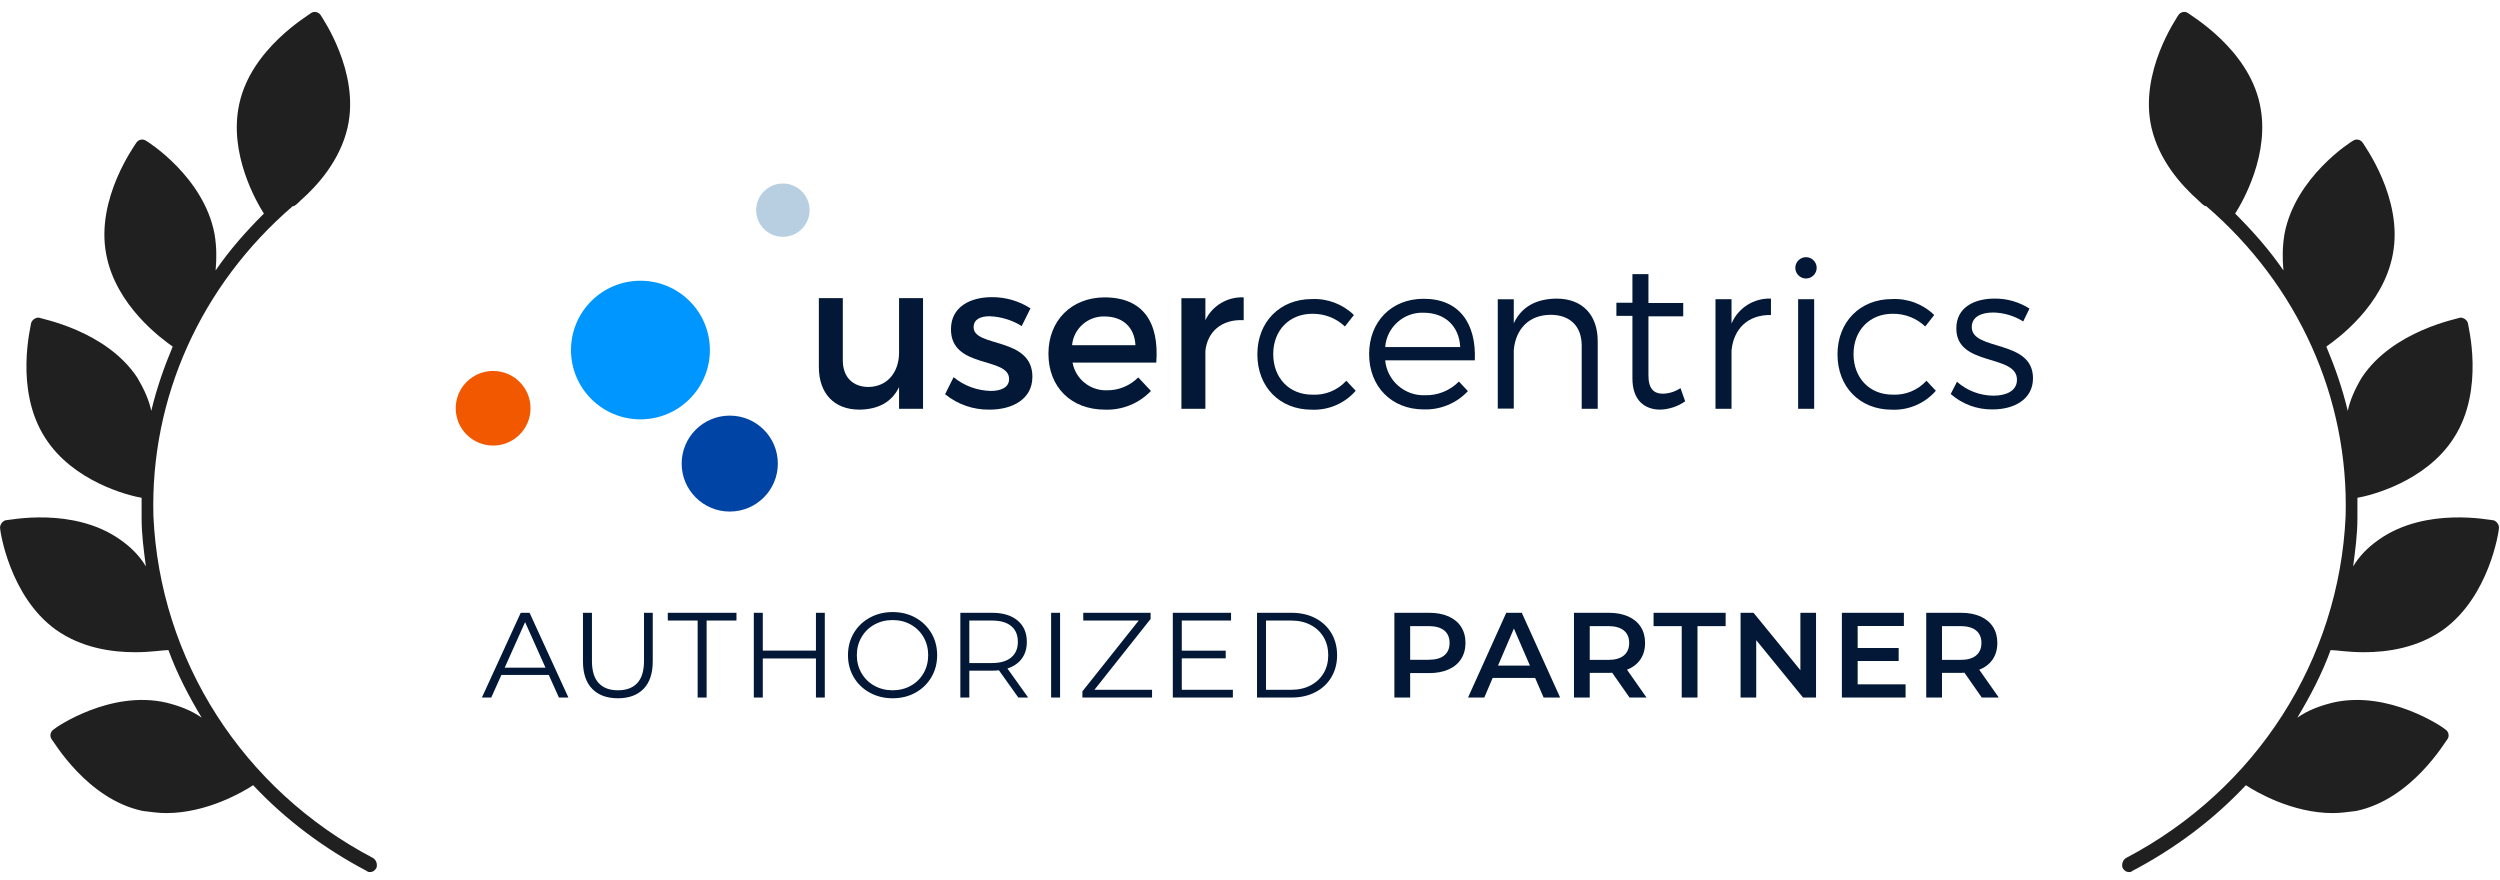 <svg xmlns="http://www.w3.org/2000/svg" width="162" height="57" viewBox="0 0 162 57" fill="none"><path d="M153.178 42.264C154.707 42.264 156.653 41.986 158.321 40.804C161.309 38.65 161.934 34.411 161.934 34.202C161.934 33.994 161.795 33.785 161.587 33.716C161.378 33.716 157.209 32.812 154.151 34.967C153.456 35.453 152.9 36.009 152.483 36.704C152.622 35.662 152.761 34.619 152.761 33.577C152.761 33.16 152.761 32.673 152.761 32.257C153.595 32.117 157.209 31.214 159.016 28.365C161.031 25.238 159.919 21.068 159.919 20.929C159.85 20.72 159.641 20.581 159.433 20.581C159.294 20.651 155.054 21.415 153.039 24.473C152.622 25.168 152.275 25.933 152.136 26.627C151.788 25.168 151.302 23.778 150.746 22.458C151.441 21.971 154.429 19.817 155.054 16.481C155.749 12.867 153.178 9.393 153.109 9.254C152.97 9.045 152.692 8.976 152.483 9.115C152.344 9.184 148.73 11.477 148.035 15.161C147.896 15.995 147.896 16.759 147.966 17.524C147.062 16.203 146.02 15.022 144.839 13.84C145.325 13.076 147.132 9.949 146.437 6.752C145.673 3.138 141.92 0.984 141.781 0.845C141.572 0.706 141.294 0.775 141.155 0.984C141.086 1.123 138.584 4.667 139.418 8.281C139.905 10.366 141.294 11.964 142.476 13.006C142.615 13.145 142.754 13.284 142.893 13.354H142.962C148.939 18.497 152.205 25.794 151.997 33.438C151.58 42.75 146.229 51.159 137.75 55.607C137.542 55.746 137.472 56.024 137.542 56.232C137.611 56.371 137.75 56.51 137.959 56.51C138.028 56.51 138.098 56.51 138.167 56.441C140.947 54.981 143.449 53.105 145.534 50.881C146.159 51.298 148.522 52.688 151.163 52.688C151.649 52.688 152.136 52.618 152.692 52.549C156.305 51.785 158.46 48.032 158.599 47.893C158.738 47.684 158.668 47.406 158.46 47.267C158.321 47.128 154.776 44.696 151.163 45.53C150.329 45.739 149.564 46.017 148.869 46.503C149.703 45.113 150.468 43.654 151.024 42.125C151.371 42.125 152.136 42.264 153.178 42.264Z" fill="#202020"></path><path d="M31.832 45.201L32.492 43.734H35.559L36.219 45.201H36.833L34.317 39.709H33.743L31.227 45.201H31.832ZM35.347 43.263H32.705L34.026 40.313L35.347 43.263ZM40.041 45.248C40.754 45.248 41.308 45.044 41.704 44.636C42.1 44.228 42.298 43.634 42.298 42.855V39.709H41.731V42.832C41.731 43.47 41.587 43.946 41.299 44.259C41.011 44.573 40.591 44.73 40.041 44.73C39.496 44.73 39.079 44.573 38.791 44.259C38.502 43.946 38.358 43.47 38.358 42.832V39.709H37.776V42.855C37.776 43.634 37.976 44.228 38.374 44.636C38.772 45.044 39.328 45.248 40.041 45.248ZM45.789 45.201V40.211H47.723V39.709H43.273V40.211H45.207V45.201H45.789ZM49.429 45.201V42.667H52.873V45.201H53.447V39.709H52.873V42.157H49.429V39.709H48.847V45.201H49.429ZM57.843 45.248C58.388 45.248 58.879 45.128 59.317 44.887C59.755 44.646 60.099 44.313 60.351 43.887C60.602 43.461 60.728 42.983 60.728 42.455C60.728 41.927 60.602 41.45 60.351 41.023C60.099 40.597 59.755 40.264 59.317 40.023C58.879 39.782 58.388 39.662 57.843 39.662C57.297 39.662 56.803 39.784 56.36 40.027C55.917 40.27 55.572 40.603 55.322 41.027C55.074 41.451 54.949 41.927 54.949 42.455C54.949 42.983 55.074 43.459 55.322 43.883C55.572 44.306 55.917 44.64 56.36 44.883C56.803 45.126 57.297 45.248 57.843 45.248ZM57.843 44.73C57.407 44.73 57.013 44.632 56.659 44.436C56.305 44.24 56.028 43.968 55.826 43.62C55.624 43.272 55.523 42.884 55.523 42.455C55.523 42.026 55.624 41.638 55.826 41.29C56.028 40.942 56.305 40.67 56.659 40.474C57.013 40.278 57.407 40.18 57.843 40.18C58.278 40.18 58.671 40.278 59.022 40.474C59.373 40.67 59.648 40.942 59.848 41.29C60.047 41.638 60.146 42.026 60.146 42.455C60.146 42.884 60.047 43.272 59.848 43.62C59.648 43.968 59.373 44.24 59.022 44.436C58.671 44.632 58.278 44.73 57.843 44.73ZM62.812 45.201V43.459H64.29C64.442 43.459 64.589 43.451 64.731 43.436L65.989 45.201H66.626L65.281 43.318C65.684 43.187 65.995 42.974 66.213 42.679C66.43 42.383 66.539 42.021 66.539 41.592C66.539 41.006 66.34 40.546 65.941 40.211C65.543 39.877 64.993 39.709 64.29 39.709H62.23V45.201H62.812ZM64.274 42.965H62.812V40.211H64.274C64.82 40.211 65.236 40.33 65.525 40.568C65.813 40.806 65.957 41.148 65.957 41.592C65.957 42.026 65.813 42.364 65.525 42.604C65.236 42.845 64.82 42.965 64.274 42.965ZM68.693 45.201V39.709H68.112V45.201H68.693ZM74.653 45.201V44.699H70.919L74.559 40.109V39.709H70.195V40.211H73.789L70.14 44.801V45.201H74.653ZM79.89 45.201V44.699H76.58V42.659H79.426V42.165H76.58V40.211H79.772V39.709H75.998V45.201H79.89ZM83.696 45.201C84.278 45.201 84.791 45.084 85.237 44.852C85.683 44.619 86.029 44.295 86.275 43.879C86.521 43.463 86.644 42.989 86.644 42.455C86.644 41.922 86.521 41.447 86.275 41.031C86.029 40.615 85.683 40.291 85.237 40.058C84.791 39.826 84.278 39.709 83.696 39.709H81.455V45.201H83.696ZM83.664 44.699H82.037V40.211H83.664C84.147 40.211 84.569 40.307 84.93 40.498C85.292 40.688 85.573 40.953 85.772 41.29C85.971 41.627 86.07 42.016 86.07 42.455C86.07 42.894 85.971 43.283 85.772 43.62C85.573 43.957 85.292 44.221 84.93 44.412C84.569 44.603 84.147 44.699 83.664 44.699ZM91.378 45.201V43.616H92.62C93.097 43.616 93.513 43.538 93.867 43.381C94.22 43.224 94.492 42.998 94.68 42.702C94.869 42.407 94.963 42.06 94.963 41.663C94.963 41.26 94.869 40.912 94.68 40.619C94.492 40.326 94.22 40.101 93.867 39.944C93.513 39.788 93.097 39.709 92.62 39.709H90.356V45.201H91.378ZM92.573 42.753H91.378V40.572H92.573C93.019 40.572 93.357 40.666 93.588 40.855C93.818 41.043 93.933 41.312 93.933 41.663C93.933 42.013 93.818 42.282 93.588 42.471C93.357 42.659 93.019 42.753 92.573 42.753ZM96.182 45.201L96.725 43.93H99.477L100.027 45.201H101.097L98.612 39.709H97.605L95.129 45.201H96.182ZM99.139 43.13H97.071L98.101 40.729L99.139 43.13ZM103.015 45.201V43.6L104.296 43.6C104.372 43.6 104.429 43.597 104.47 43.593L105.594 45.201H106.695L105.429 43.396C105.806 43.25 106.096 43.028 106.298 42.73C106.5 42.431 106.601 42.076 106.601 41.663C106.601 41.26 106.506 40.912 106.318 40.619C106.129 40.326 105.858 40.101 105.504 39.944C105.15 39.788 104.734 39.709 104.257 39.709H101.993V45.201H103.015ZM104.21 42.761H103.015V40.572H104.21C104.656 40.572 104.994 40.666 105.225 40.855C105.455 41.043 105.571 41.312 105.571 41.663C105.571 42.013 105.455 42.284 105.225 42.475C104.994 42.666 104.656 42.761 104.21 42.761ZM109.997 45.201V40.572H111.822V39.709H107.151V40.572H108.975V45.201H109.997ZM113.803 45.201V41.482L116.838 45.201H117.679V39.709H116.665V43.428L113.63 39.709H112.789V45.201H113.803ZM123.482 45.201V44.346H120.376V42.832H123.034V41.992H120.376V40.564H123.372V39.709H119.354V45.201H123.482ZM125.841 45.201V43.6L127.123 43.6C127.198 43.6 127.255 43.597 127.296 43.593L128.42 45.201H129.521L128.255 43.396C128.633 43.25 128.922 43.028 129.124 42.73C129.326 42.431 129.427 42.076 129.427 41.663C129.427 41.26 129.332 40.912 129.144 40.619C128.955 40.326 128.684 40.101 128.33 39.944C127.976 39.788 127.561 39.709 127.084 39.709H124.819V45.201H125.841ZM127.036 42.761H125.841V40.572H127.036C127.482 40.572 127.82 40.666 128.051 40.855C128.281 41.043 128.397 41.312 128.397 41.663C128.397 42.013 128.281 42.284 128.051 42.475C127.82 42.666 127.482 42.761 127.036 42.761Z" fill="#021836"></path><path d="M59.813 26.489H58.259V25.086C57.774 26.085 56.874 26.53 55.694 26.544C54.049 26.544 53.062 25.491 53.062 23.781V19.321H54.614V23.349C54.614 24.427 55.251 25.076 56.289 25.076C57.532 25.049 58.259 24.095 58.259 22.841V19.321H59.813V26.489Z" fill="#021836"></path><path d="M66.775 19.981L66.207 21.128C65.582 20.74 64.865 20.521 64.129 20.493C63.524 20.493 63.091 20.696 63.091 21.208C63.091 22.527 66.899 21.816 66.899 24.413C66.899 25.881 65.587 26.544 64.129 26.544C63.079 26.563 62.056 26.209 61.242 25.546L61.793 24.441C62.476 25.003 63.331 25.317 64.216 25.332C64.877 25.332 65.39 25.101 65.39 24.562C65.39 23.094 61.609 23.916 61.623 21.329C61.623 19.874 62.89 19.256 64.268 19.256C65.156 19.249 66.028 19.501 66.775 19.981Z" fill="#021836"></path><path d="M74.927 23.498H69.502C69.695 24.561 70.65 25.329 71.732 25.291C72.493 25.299 73.225 24.997 73.757 24.455L74.581 25.333C73.81 26.141 72.728 26.583 71.611 26.545C69.395 26.545 67.938 25.074 67.938 22.918C67.938 20.763 69.437 19.281 71.569 19.27C74.093 19.27 75.121 20.911 74.927 23.498ZM73.577 22.369C73.522 21.208 72.753 20.507 71.58 20.507C70.499 20.47 69.566 21.294 69.471 22.369H73.577Z" fill="#021836"></path><path d="M78.109 20.748C78.562 19.803 79.543 19.219 80.591 19.27V20.748C79.148 20.669 78.23 21.518 78.109 22.745V26.489H76.555V19.322H78.109V20.748Z" fill="#021836"></path><path d="M87.733 20.413L87.151 21.156C86.58 20.614 85.817 20.318 85.029 20.334C83.557 20.334 82.505 21.398 82.505 22.945C82.505 24.493 83.543 25.574 85.029 25.574C85.864 25.623 86.678 25.291 87.241 24.672L87.85 25.322C87.137 26.141 86.087 26.593 85.001 26.548C82.924 26.548 81.477 25.076 81.477 22.962C81.477 20.849 82.948 19.38 85.001 19.38C86.015 19.33 87.006 19.705 87.733 20.413Z" fill="#021836"></path><path d="M95.567 23.349H89.761C89.877 24.661 91.021 25.664 92.34 25.611C93.164 25.633 93.962 25.311 94.538 24.723L95.12 25.345C94.382 26.134 93.338 26.566 92.257 26.53C90.18 26.53 88.719 25.058 88.719 22.945C88.719 20.83 90.18 19.362 92.24 19.362C94.538 19.349 95.674 20.938 95.567 23.349ZM94.622 22.488C94.552 21.128 93.635 20.264 92.243 20.264C90.958 20.218 89.853 21.209 89.761 22.488H94.622Z" fill="#021836"></path><path d="M103.532 22.11V26.49H102.494V22.393C102.494 21.142 101.739 20.4 100.482 20.4C99.076 20.4 98.215 21.329 98.093 22.676V26.476H97.055V19.391H98.093V20.952C98.592 19.875 99.551 19.363 100.863 19.35C102.535 19.35 103.532 20.4 103.532 22.11Z" fill="#021836"></path><path d="M109.198 26.006C108.726 26.336 108.168 26.523 107.591 26.544C106.553 26.544 105.781 25.923 105.781 24.524V20.468H104.742V19.619H105.781V17.764H106.819V19.636H109.073V20.5H106.819V24.327C106.819 25.19 107.166 25.512 107.761 25.512C108.166 25.5 108.56 25.374 108.897 25.149L109.198 26.006Z" fill="#021836"></path><path d="M112.203 20.965C112.634 19.951 113.655 19.306 114.758 19.349V20.413C113.259 20.385 112.334 21.314 112.203 22.717V26.489H111.164V19.39H112.203V20.965Z" fill="#021836"></path><path d="M117.721 17.356C117.721 17.735 117.408 18.047 117.028 18.047C116.649 18.047 116.336 17.735 116.336 17.356C116.336 16.977 116.649 16.665 117.028 16.665C117.408 16.665 117.721 16.977 117.721 17.356ZM116.519 26.489V19.39H117.558V26.489H116.519Z" fill="#021836"></path><path d="M125.337 20.413L124.755 21.155C124.185 20.614 123.423 20.319 122.636 20.333C121.161 20.333 120.109 21.397 120.109 22.945C120.109 24.492 121.148 25.573 122.636 25.573C123.467 25.618 124.275 25.287 124.835 24.672L125.444 25.321C124.731 26.141 123.681 26.593 122.595 26.548C120.517 26.548 119.07 25.076 119.07 22.962C119.07 20.848 120.542 19.38 122.595 19.38C123.613 19.327 124.608 19.702 125.337 20.413Z" fill="#021836"></path><path d="M131.509 19.995L131.104 20.831C130.525 20.466 129.857 20.266 129.172 20.25C128.376 20.25 127.77 20.534 127.77 21.194C127.77 22.769 131.738 21.964 131.738 24.51C131.738 25.891 130.495 26.53 129.134 26.53C128.132 26.549 127.159 26.193 126.406 25.532L126.811 24.738C127.463 25.314 128.302 25.634 129.172 25.639C130.01 25.639 130.685 25.332 130.699 24.631C130.741 22.903 126.756 23.795 126.77 21.276C126.77 19.915 127.943 19.349 129.242 19.349C130.044 19.339 130.833 19.564 131.509 19.995Z" fill="#021836"></path><path d="M41.501 27.174C43.986 27.174 46.001 25.163 46.001 22.683C46.001 20.203 43.986 18.192 41.501 18.192C39.015 18.192 37 20.203 37 22.683C37 25.163 39.015 27.174 41.501 27.174Z" fill="#0096FF"></path><path d="M50.731 15.346C51.687 15.346 52.462 14.573 52.462 13.619C52.462 12.665 51.687 11.892 50.731 11.892C49.775 11.892 49 12.665 49 13.619C49 14.573 49.775 15.346 50.731 15.346Z" fill="#B8CEE1"></path><path d="M47.288 33.149C49.009 33.149 50.404 31.757 50.404 30.041C50.404 28.323 49.009 26.932 47.288 26.932C45.567 26.932 44.172 28.323 44.172 30.041C44.172 31.757 45.567 33.149 47.288 33.149Z" fill="#0045A5"></path><path d="M31.955 28.873C33.293 28.873 34.378 27.791 34.378 26.455C34.378 25.12 33.293 24.037 31.955 24.037C30.616 24.037 29.531 25.12 29.531 26.455C29.531 27.791 30.616 28.873 31.955 28.873Z" fill="#F25800"></path><path d="M8.759 42.264C7.231 42.264 5.285 41.986 3.617 40.804C0.629 38.65 0.003 34.411 0.003 34.202C0.003 33.994 0.142 33.785 0.351 33.716C0.559 33.716 4.729 32.812 7.787 34.967C8.481 35.453 9.037 36.009 9.454 36.704C9.315 35.662 9.176 34.619 9.176 33.577C9.176 33.16 9.176 32.673 9.176 32.257C8.342 32.117 4.729 31.214 2.922 28.365C0.907 25.238 2.018 21.068 2.018 20.929C2.088 20.72 2.296 20.581 2.505 20.581C2.644 20.651 6.883 21.415 8.898 24.473C9.315 25.168 9.663 25.933 9.802 26.627C10.149 25.168 10.636 23.778 11.192 22.458C10.497 21.971 7.509 19.817 6.883 16.481C6.188 12.867 8.759 9.393 8.829 9.254C8.968 9.045 9.246 8.976 9.454 9.115C9.593 9.184 13.207 11.477 13.902 15.161C14.041 15.995 14.041 16.759 13.972 17.524C14.875 16.203 15.917 15.022 17.099 13.84C16.612 13.076 14.806 9.949 15.501 6.752C16.265 3.138 20.018 0.984 20.157 0.845C20.365 0.706 20.643 0.775 20.782 0.984C20.852 1.123 23.353 4.667 22.519 8.281C22.033 10.366 20.643 11.964 19.462 13.006C19.323 13.145 19.184 13.284 19.045 13.354H18.975C12.999 18.497 9.732 25.794 9.941 33.438C10.358 42.75 15.709 51.159 24.187 55.607C24.396 55.746 24.465 56.024 24.396 56.232C24.326 56.371 24.187 56.51 23.979 56.51C23.909 56.51 23.84 56.51 23.77 56.441C20.991 54.981 18.489 53.105 16.404 50.881C15.778 51.298 13.416 52.688 10.775 52.688C10.288 52.688 9.802 52.618 9.246 52.549C5.632 51.785 3.478 48.032 3.339 47.893C3.2 47.684 3.269 47.406 3.478 47.267C3.617 47.128 7.161 44.696 10.775 45.53C11.609 45.739 12.373 46.017 13.068 46.503C12.234 45.113 11.47 43.654 10.914 42.125C10.566 42.125 9.802 42.264 8.759 42.264Z" fill="#202020"></path></svg>